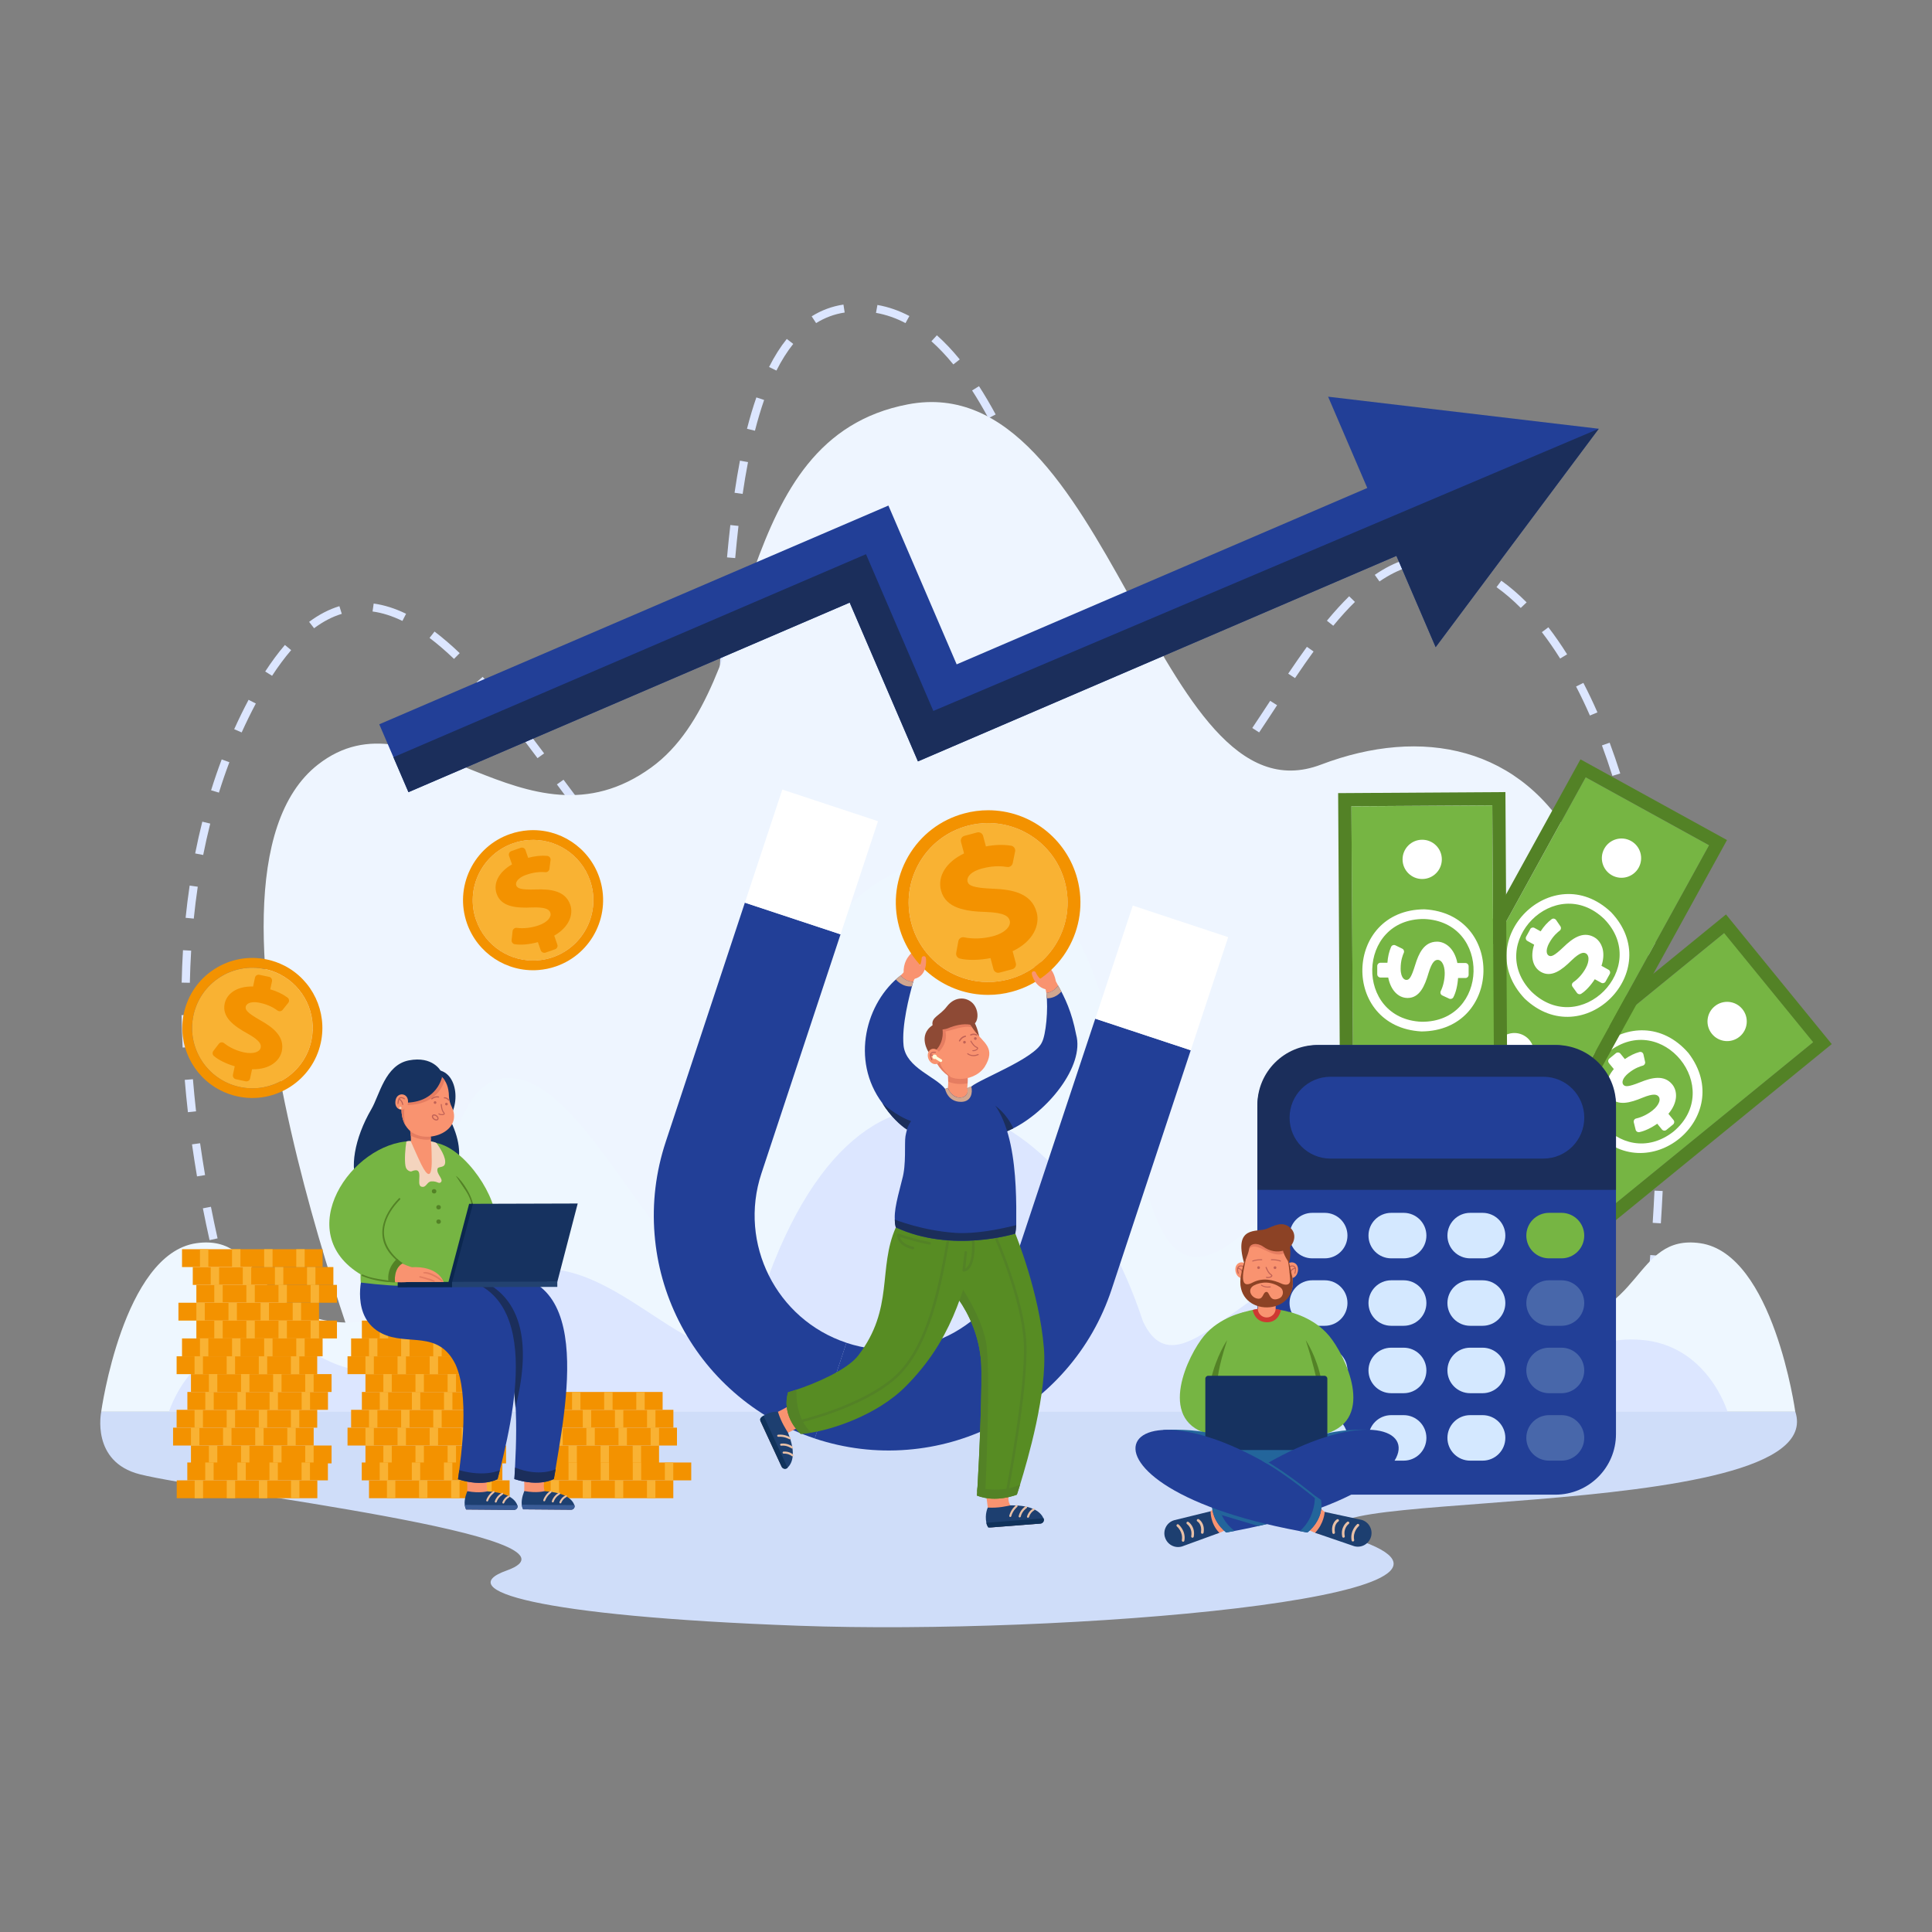 <?xml version="1.0" encoding="UTF-8"?><svg id="Layer_1" xmlns="http://www.w3.org/2000/svg" xmlns:xlink="http://www.w3.org/1999/xlink" viewBox="0 0 501 501"><rect x="0" y="0" width="501" height="501" fill="#808080" stroke="none"/><defs><style>.cls-1{fill:#578c23;}.cls-1,.cls-2,.cls-3,.cls-4,.cls-5,.cls-6,.cls-7,.cls-8,.cls-9,.cls-10,.cls-11,.cls-12,.cls-13,.cls-14,.cls-15,.cls-16,.cls-17,.cls-18,.cls-19,.cls-20,.cls-21,.cls-22,.cls-23,.cls-24,.cls-25,.cls-26,.cls-27,.cls-28,.cls-29,.cls-30,.cls-31,.cls-32,.cls-33{stroke-width:0px;}.cls-2{fill:#234270;}.cls-3{fill:#d1a68f;}.cls-4{fill:#395b96;}.cls-5{fill:#d4e8ff;}.cls-6{fill:#eef5ff;}.cls-7{fill:#c16256;}.cls-8{fill:#eef7ff;}.cls-9{fill:#269e57;}.cls-10{fill:none;}.cls-11{fill:#8c4225;}.cls-12{fill:#1d3f70;}.cls-13{fill:#e8c0a6;}.cls-14{fill:#f39200;}.cls-15{fill:#fff;}.cls-16{fill:#10325b;}.cls-17{fill:#ce3932;}.cls-18{fill:#223f97;}.cls-19{fill:#76b543;}.cls-34{clip-path:url(#clippath);}.cls-20{fill:#f4d4be;}.cls-21{fill:#538226;}.cls-22{fill:#cfddf9;}.cls-23{fill:#23659b;}.cls-24{fill:#0b274f;}.cls-25{fill:#4867aa;}.cls-26{fill:#fdffde;}.cls-27{fill:#e57d61;}.cls-28{fill:#1b2e5b;}.cls-29{fill:#8e4a35;}.cls-30{fill:#163260;}.cls-31{fill:#f9b233;}.cls-32{fill:#dce6ff;}.cls-33{fill:#f99370;}</style><clipPath id="clippath"><rect class="cls-10" x="26" y="79.02" width="449" height="342.96"/></clipPath></defs><g class="cls-34"><path class="cls-32" d="m63.31,354.06c-.87-2.61-1.73-5.31-2.55-8.03l2.04-.59c.82,2.7,1.67,5.39,2.54,7.98l-2.02.65Zm364.15-3.37l-2.11-.26c.35-2.78.68-5.57.99-8.31l2.11.23c-.31,2.75-.64,5.55-.99,8.34m-369.05-12.76c-.74-2.69-1.46-5.43-2.14-8.15l2.06-.5c.67,2.7,1.39,5.42,2.13,8.1l-2.05.54Zm370.91-3.94l-2.11-.2c.27-2.79.52-5.59.74-8.34l2.12.16c-.22,2.75-.47,5.57-.74,8.37m-374.99-12.4c-.61-2.74-1.2-5.51-1.73-8.24l2.09-.4c.53,2.71,1.11,5.46,1.72,8.19l-2.07.45Zm376.35-4.35l-2.12-.13c.18-2.79.34-5.6.47-8.35l2.12.1c-.13,2.77-.29,5.59-.47,8.39m-379.6-12.17c-.47-2.77-.91-5.57-1.3-8.32l2.1-.29c.39,2.72.82,5.5,1.29,8.26l-2.09.34Zm380.4-4.61l-2.12-.06c.08-2.8.14-5.61.17-8.36l2.12.02c-.03,2.76-.09,5.59-.17,8.4m-382.76-12.05c-.32-2.8-.59-5.62-.82-8.38l2.12-.17c.23,2.74.5,5.53.81,8.32l-2.11.23Zm380.82-4.73c-.03-2.8-.08-5.61-.16-8.36l2.12-.06c.08,2.76.14,5.59.16,8.4l-2.12.02Zm-382.19-12.04c-.14-2.82-.23-5.65-.28-8.41l2.12-.03c.04,2.74.14,5.55.28,8.34l-2.12.1Zm381.69-4.67c-.15-2.8-.33-5.6-.53-8.34l2.12-.15c.21,2.75.39,5.58.54,8.39l-2.12.11Zm-379.82-12.12l-2.12-.04c.06-2.83.17-5.66.34-8.41l2.12.12c-.16,2.73-.28,5.53-.34,8.33m378.56-4.54c-.28-2.8-.61-5.59-.95-8.3l2.11-.26c.35,2.73.68,5.54.96,8.36l-2.11.21Zm-377.55-12.1l-2.11-.21c.29-2.82.64-5.63,1.05-8.36l2.1.3c-.4,2.7-.75,5.49-1.03,8.27m375.4-4.47c-.44-2.78-.93-5.55-1.44-8.23l2.09-.39c.52,2.7,1.01,5.49,1.45,8.29l-2.1.32Zm-251.16-.29c-2.95-.46-5.09-1.77-8.04-4.05l1.34-1.61c2.59,1.99,4.46,3.18,6.93,3.59l-.23,2.07Zm7.37-4.95l-1.89-.95c.97-1.87,1.83-4.46,2.55-7.7l2.07.44c-.77,3.46-1.67,6.15-2.74,8.2m-21.64-5.07c-1.69-1.85-3.5-3.97-5.53-6.5l1.67-1.29c2,2.49,3.78,4.58,5.44,6.4l-1.58,1.39Zm-107.52-1.71l-2.08-.4c.55-2.78,1.17-5.55,1.85-8.24l2.06.5c-.67,2.65-1.28,5.39-1.83,8.13m369.79-4.38c-.63-2.75-1.31-5.48-2.02-8.1l2.05-.53c.72,2.65,1.4,5.4,2.04,8.18l-2.07.46Zm-236.47-5.43l-2.11-.27c.33-2.49.62-5.21.89-8.32l2.12.18c-.28,3.14-.57,5.89-.9,8.41m-36.54-1.69c-1.73-2.29-3.52-4.7-5.06-6.79l1.72-1.22c1.54,2.08,3.33,4.49,5.05,6.77l-1.71,1.24Zm155.48-.17c-1.65,0-3.28-.48-4.82-1.44l1.13-1.76c2.32,1.44,4.61,1.44,7.08.29l.91,1.88c-1.46.68-2.91,1.03-4.3,1.03m-248.18-4.49l-2.03-.61c.84-2.71,1.77-5.4,2.75-8l1.99.72c-.97,2.56-1.88,5.22-2.71,7.88m259.42-1.99l-1.56-1.41c1.61-1.71,3.34-3.82,5.28-6.45l1.72,1.22c-1.99,2.7-3.77,4.87-5.44,6.64m-22.1-1.43c-1.37-2.08-2.74-4.53-4.16-7.48l1.92-.89c1.39,2.87,2.7,5.24,4.03,7.24l-1.78,1.13Zm124.03-.92c-.86-2.7-1.77-5.35-2.71-7.89l2-.71c.96,2.57,1.88,5.26,2.75,7.99l-2.03.62Zm-278.73-4.58c-1.94-2.6-3.56-4.74-5.1-6.73l1.69-1.26c1.54,1.99,3.17,4.14,5.12,6.75l-1.71,1.23Zm48.17-1.55l-2.12-.13c.16-2.44.32-5.18.5-8.38l2.12.11c-.18,3.21-.34,5.96-.5,8.4m-124.89-5.13l-1.94-.84c1.17-2.59,2.41-5.13,3.73-7.62l1.88.96c-1.3,2.45-2.52,4.95-3.67,7.49m263.83,0l-1.77-1.14c1.51-2.25,3.07-4.63,4.65-7.04l1.79,1.13c-1.58,2.41-3.14,4.8-4.66,7.06m-39.99-3.08c-.96-2.37-1.96-4.95-3.04-7.89l2-.71c1.07,2.92,2.06,5.48,3.01,7.83l-1.97.77Zm125.77-1.3c-1.14-2.61-2.35-5.14-3.59-7.53l1.89-.94c1.26,2.43,2.49,5,3.65,7.65l-1.95.82Zm-283.23-2.27c-1.93-2.35-3.72-4.43-5.48-6.38l1.59-1.38c1.79,1.97,3.6,4.09,5.55,6.46l-1.65,1.31Zm59.45-5.03l-2.12-.1c.14-2.78.29-5.56.44-8.4l2.12.11c-.15,2.83-.29,5.61-.44,8.39m147.31-2.41l-1.77-1.15c1.77-2.63,3.36-4.91,4.85-6.96l1.73,1.21c-1.48,2.03-3.05,4.29-4.81,6.9m-265.26-.59l-1.79-1.12c1.67-2.56,3.39-4.88,5.11-6.88l1.62,1.34c-1.66,1.93-3.33,4.17-4.95,6.66m210.09-4.24c-.97-2.8-1.93-5.6-2.74-7.97l2.01-.66c.81,2.37,1.76,5.16,2.73,7.95l-2.01.67Zm-162.91-.15c-2.17-2.07-4.3-3.9-6.34-5.44l1.29-1.65c2.1,1.59,4.3,3.47,6.53,5.6l-1.48,1.49Zm286.84-.09c-1.52-2.43-3.12-4.74-4.74-6.84l1.69-1.26c1.67,2.16,3.3,4.52,4.86,7.01l-1.81,1.09Zm-323.12-7.85l-1.29-1.66c2.54-1.9,5.18-3.26,7.85-4.07l.62,1.99c-2.43.73-4.84,1.98-7.18,3.73m264.29-.64l-1.65-1.31c1.99-2.41,3.88-4.48,5.77-6.34l1.5,1.47c-1.84,1.8-3.68,3.83-5.62,6.18m-156.33-.82l-2.12-.12c.18-3.03.37-5.77.56-8.4l2.12.15c-.19,2.62-.37,5.36-.56,8.38m-85.05-.44c-2.65-1.29-5.26-2.12-7.75-2.45l.29-2.06c2.72.37,5.55,1.26,8.4,2.65l-.95,1.86Zm290-3.37c-2.04-2.05-4.16-3.87-6.29-5.39l1.25-1.68c2.23,1.59,4.43,3.48,6.56,5.62l-1.52,1.45Zm-119.17-2.59c-1.06-3.1-1.93-5.62-2.74-7.95l2.01-.68c.81,2.33,1.69,4.86,2.75,7.96l-2.01.66Zm82.53-4.28l-1.22-1.71c2.61-1.79,5.25-3.12,7.84-3.94l.66,1.98c-2.39.76-4.84,2-7.28,3.67m23.17-2.55c-2.63-1.09-5.29-1.76-7.91-2l.2-2.07c2.84.26,5.71.99,8.54,2.16l-.83,1.92Zm-190.24-3.51l-2.12-.18c.26-2.92.55-5.74.86-8.39l2.11.23c-.3,2.63-.59,5.43-.85,8.34m78.98-5.53c-1.03-2.81-1.99-5.38-2.96-7.85l1.98-.74c.97,2.49,1.94,5.07,2.97,7.89l-2,.7Zm-77.05-11.11l-2.1-.3c.43-2.92.9-5.72,1.4-8.33l2.09.38c-.5,2.59-.96,5.36-1.39,8.25m70.93-4.51c-1.14-2.69-2.29-5.27-3.42-7.65l1.93-.88c1.14,2.41,2.3,5.01,3.45,7.73l-1.96.8Zm-67.74-11.88l-2.06-.5c.74-2.91,1.56-5.65,2.43-8.14l2.01.67c-.85,2.44-1.65,5.12-2.38,7.97m60.55-3.24c-1.4-2.58-2.82-5-4.24-7.2l1.79-1.11c1.45,2.24,2.9,4.71,4.32,7.33l-1.88.98Zm-54.99-12.36l-1.9-.92c1.39-2.77,2.94-5.22,4.6-7.28l1.67,1.29c-1.56,1.95-3.03,4.27-4.36,6.91m45.88-1.59c-1.86-2.28-3.77-4.3-5.69-6.01l1.42-1.54c2.01,1.78,4,3.88,5.93,6.25l-1.66,1.3Zm-35.59-10.72l-1.15-1.75c2.52-1.58,5.29-2.61,8.24-3.05l.32,2.06c-2.66.4-5.15,1.33-7.42,2.75m23.2,0c-2.47-1.31-5.05-2.2-7.66-2.66l.37-2.05c2.83.49,5.62,1.46,8.29,2.87l-1.01,1.83Z"/><path class="cls-6" d="m97.58,365.3s-54.02-136.6-15.14-167.02c25.98-20.33,53.52,24.49,86.39.78,29.26-21.11,19.96-85.33,66.63-94.21,52.47-9.98,64.03,109.8,107.09,93.43,52.25-19.87,104.23,20.46,59.31,167.28l-304.28-.26Z"/><path class="cls-8" d="m440.92,322.39c-17.62-2.56-14.75,20.58-39.87,20.58-22.97,0-30.31-88.12-47.03-62.93-85.67,129.13-35.92-54.92-104.05-57.26-30.81-1.06-51.33,31.15-58.9,88.18-10.97,51.55-36.42-39.32-62.61-30.87-16.64,5.37-14.74,62.88-37.71,62.88-25.12,0-22.24-23.14-39.87-20.58-18.97,2.76-24.64,43.71-24.64,43.71h439.31s-5.67-40.96-24.64-43.71"/><path class="cls-32" d="m425.32,347.43c-16.21-1.09-13.57,8.79-36.68,8.79-21.13,0-20.55-22.14-34.69-26.85-26.04-8.67-47.5,35.2-57.6,13.18-19.17-58.41-75.09-87.71-100.89,0-10.09,22.01-33.7-17.27-57.6-13.18-14.71,2.51-13.56,26.85-34.69,26.85-23.11,0-20.46-9.88-36.68-8.79-17.46,1.18-22.67,18.67-22.67,18.67h404.16s-5.21-17.49-22.67-18.67"/><path class="cls-22" d="m26.25,366.1s-2.76,12.97,10.01,16.21c17.47,4.44,119.98,16.11,95.08,24.97-14.06,5,7.18,11.8,75.65,14.3,68.48,2.5,185.98-7.3,146.47-21.81-39.51-14.51,121.91-3.5,112.1-33.68H26.25Z"/><rect class="cls-19" x="382.94" y="264.84" width="85.36" height="36.54" transform="translate(-83.14 332.77) rotate(-39.21)"/><path class="cls-21" d="m404.04,324.22l-23.1-28.31,66.15-53.96,23.1,28.31-66.15,53.96Zm-.49,4.81l71.45-58.28-27.42-33.62-71.45,58.28,27.42,33.62Z"/><path class="cls-15" d="m413.29,293.1c13.71,15.81,37.27-3.38,24.55-20.03-13.72-15.81-37.27,3.38-24.55,20.03m3.85-20.34c13.85-10.85,30.2,9.4,16.85,20.66-13.85,10.85-30.2-9.4-16.85-20.66"/><path class="cls-15" d="m417.22,275.68l1.27,1.55c-2.14,2.54-2.53,5.34-.96,7.27,1.96,2.4,5.2,1.49,8.41.15,2.92-1.19,3.74-.81,4.16-.3.37.45.28,1.02.15,1.41-.24.7-.82,1.46-1.63,2.12-1.29,1.05-2.87,1.84-4.33,2.16-.22.05-.41.18-.52.37-.12.19-.15.42-.1.63l.48,1.93c.11.43.52.69.95.61,1.35-.26,3.11-1.09,4.65-2.18l1.21,1.49c.29.35.81.41,1.16.12l1.73-1.41c.35-.29.41-.81.12-1.16l-1.32-1.61c2.53-3,2.36-5.94,1-7.61-2.13-2.61-5.39-1.76-8.3-.58-3.13,1.25-3.93,1.2-4.39.65-.47-.57-.24-1.72,1.33-3,1.69-1.38,3.12-1.78,3.73-1.96.42-.12.68-.55.58-.98l-.43-1.93c-.05-.22-.19-.41-.38-.53-.03-.02-.06-.03-.09-.05-.17-.08-.37-.09-.55-.04-1.28.35-2.53.96-3.8,1.84l-1.15-1.41c-.14-.17-.34-.28-.56-.3-.22-.02-.44.04-.6.18l-1.7,1.39c-.35.29-.41.81-.12,1.16"/><path class="cls-15" d="m451.82,261.67c1.78,2.18,1.45,5.39-.73,7.16-2.18,1.78-5.39,1.45-7.16-.73-1.78-2.18-1.45-5.39.73-7.16,2.18-1.78,5.39-1.45,7.16.73"/><path class="cls-9" d="m407.2,298.06c1.78,2.18,1.45,5.39-.73,7.16-2.18,1.78-5.39,1.45-7.16-.73-1.78-2.18-1.45-5.39.73-7.16,2.18-1.78,5.39-1.45,7.16.73"/><rect class="cls-19" x="363.91" y="229.48" width="85.36" height="36.54" transform="translate(-6.59 484.35) rotate(-61.15)"/><path class="cls-21" d="m370,276.32l41.19-74.77,32.01,17.63-41.19,74.77-32.01-17.63Zm-4.65,1.35l38,20.93,44.49-80.76-38-20.93-44.49,80.76Z"/><path class="cls-15" d="m397.16,257.18c-12.14-12.5,6.18-31.06,18.86-18.85,12.14,12.5-6.18,31.06-18.86,18.85m-1.78,1.78c15.18,14.38,36.78-7.25,22.41-22.4-15.18-14.38-36.78,7.25-22.41,22.4"/><path class="cls-15" d="m396.82,240.96l-1.06,1.92c-.22.4-.08.9.32,1.12l1.75.97c-1.04,3.16-.35,5.9,1.82,7.1,2.71,1.49,5.38-.56,7.85-3,2.26-2.19,3.17-2.15,3.75-1.83.51.28.64.84.67,1.26.04.74-.21,1.66-.72,2.58-.8,1.46-1.97,2.78-3.21,3.62-.18.13-.31.32-.35.54-.04.22.01.45.14.63l1.16,1.61c.26.35.75.45,1.11.21,1.16-.74,2.48-2.17,3.5-3.76l1.68.92c.4.22.9.07,1.12-.32l1.08-1.95c.11-.19.13-.42.07-.63-.06-.21-.2-.39-.39-.49l-1.82-1.01c1.01-3.06.34-5.41-.98-6.73-.29-.29-.6-.52-.94-.71-2.95-1.63-5.66.38-7.91,2.56-2.44,2.33-3.2,2.58-3.83,2.24-.29-.16-.48-.47-.53-.89-.06-.45,0-1.22.64-2.39,1.05-1.91,2.23-2.82,2.73-3.21.35-.27.42-.76.17-1.12l-1.12-1.63c-.13-.18-.33-.31-.55-.35-.22-.04-.45.02-.63.16-1.06.8-1.99,1.83-2.83,3.13l-1.59-.88c-.19-.11-.42-.13-.63-.07-.21.06-.39.2-.49.39"/><path class="cls-15" d="m422.94,218.07c2.46,1.36,3.36,4.45,2,6.92-1.36,2.46-4.45,3.36-6.92,2-2.46-1.36-3.36-4.45-2-6.92,1.36-2.46,4.45-3.36,6.92-2"/><path class="cls-15" d="m395.16,268.51c2.46,1.36,3.36,4.45,2,6.92-1.36,2.46-4.45,3.36-6.92,2-2.46-1.36-3.36-4.45-2-6.92,1.36-2.46,4.45-3.36,6.92-2"/><rect class="cls-19" x="350.71" y="208.96" width="36.54" height="85.36" transform="translate(-1.58 2.34) rotate(-.36)"/><path class="cls-21" d="m350.98,294.43l-.54-85.36,36.54-.23.54,85.36-36.54.23Zm-3.4,3.44l43.38-.27-.58-92.2-43.38.27.58,92.2Z"/><path class="cls-15" d="m368.66,264.96c-17.49-.71-16.89-26.78.65-26.65,17.49.71,16.88,26.78-.65,26.65m-.06,2.51c20.95-.12,21.68-30.53.77-31.67-20.95.12-21.68,30.53-.77,31.67"/><path class="cls-15" d="m357.15,252.67c0,.22.09.43.25.58.16.15.36.24.59.24h2c.63,3.19,2.5,5.24,4.93,5.3.04,0,.09,0,.13,0,3.09-.02,4.42-3.12,5.39-6.45.91-3.01,1.71-3.43,2.38-3.43.58,0,.97.42,1.19.77.4.62.62,1.55.63,2.6.01,1.66-.37,3.39-1.03,4.73-.1.2-.11.43-.04.64s.23.38.43.48l1.8.84c.4.18.87.03,1.08-.36.65-1.21,1.1-3.1,1.22-4.99h1.92c.46-.01.82-.39.82-.84v-2.23c-.02-.46-.4-.83-.84-.82h-2.08c-.73-3.76-3.06-5.49-5.18-5.54-.04,0-.08,0-.12,0-3.37.02-4.75,3.1-5.66,6.1-.99,3.23-1.53,3.82-2.25,3.82-.32,0-.65-.18-.9-.51-.27-.36-.6-1.07-.6-2.4-.01-2.18.57-3.55.82-4.13.17-.4,0-.87-.4-1.06l-1.78-.87c-.2-.1-.44-.11-.65-.03-.21.08-.38.24-.47.44-.53,1.22-.84,2.57-.95,4.11h-1.82c-.46.01-.82.39-.82.84v2.19Z"/><path class="cls-15" d="m368.77,217.76c2.81-.02,5.11,2.25,5.12,5.06.02,2.81-2.25,5.11-5.06,5.12-2.81.02-5.11-2.25-5.12-5.06-.02-2.81,2.25-5.11,5.06-5.12"/><path class="cls-9" d="m369.13,275.34c2.81-.02,5.11,2.25,5.12,5.06.02,2.81-2.25,5.11-5.06,5.12-2.81.02-5.11-2.25-5.12-5.06-.02-2.81,2.25-5.11,5.06-5.12"/><path class="cls-18" d="m419.05,287.12v84.77c0,8.67-7.03,15.7-15.7,15.7h-61.6c-8.67,0-15.7-7.03-15.7-15.7v-84.77c0-8.91,7.22-16.13,16.13-16.13h60.72c8.91,0,16.14,7.22,16.14,16.13"/><path class="cls-28" d="m419.05,286.57v21.98h-92.99v-21.98c0-8.6,6.97-15.58,15.58-15.58h61.84c8.6,0,15.58,6.97,15.58,15.58"/><path class="cls-18" d="m400.22,300.44h-55.2c-5.86,0-10.61-4.75-10.61-10.61s4.75-10.61,10.61-10.61h55.2c5.86,0,10.61,4.75,10.61,10.61s-4.75,10.61-10.61,10.61"/><path class="cls-5" d="m343.52,326.31h-3.22c-3.26,0-5.9-2.64-5.9-5.9s2.64-5.9,5.9-5.9h3.22c3.26,0,5.9,2.64,5.9,5.9s-2.64,5.9-5.9,5.9"/><path class="cls-5" d="m343.52,343.8h-3.22c-3.26,0-5.9-2.64-5.9-5.9s2.64-5.9,5.9-5.9h3.22c3.26,0,5.9,2.64,5.9,5.9s-2.64,5.9-5.9,5.9"/><path class="cls-5" d="m343.52,361.28h-3.22c-3.26,0-5.9-2.64-5.9-5.9s2.64-5.9,5.9-5.9h3.22c3.26,0,5.9,2.64,5.9,5.9s-2.64,5.9-5.9,5.9"/><path class="cls-5" d="m343.52,378.77h-3.22c-3.26,0-5.9-2.64-5.9-5.9s2.64-5.9,5.9-5.9h3.22c3.26,0,5.9,2.64,5.9,5.9s-2.64,5.9-5.9,5.9"/><path class="cls-5" d="m363.99,326.31h-3.22c-3.26,0-5.9-2.64-5.9-5.9s2.64-5.9,5.9-5.9h3.22c3.26,0,5.9,2.64,5.9,5.9s-2.64,5.9-5.9,5.9"/><path class="cls-5" d="m363.99,343.8h-3.22c-3.26,0-5.9-2.64-5.9-5.9s2.64-5.9,5.9-5.9h3.22c3.26,0,5.9,2.64,5.9,5.9s-2.64,5.9-5.9,5.9"/><path class="cls-5" d="m363.99,361.28h-3.22c-3.26,0-5.9-2.64-5.9-5.9s2.64-5.9,5.9-5.9h3.22c3.26,0,5.9,2.64,5.9,5.9s-2.64,5.9-5.9,5.9"/><path class="cls-5" d="m363.99,378.77h-3.22c-3.26,0-5.9-2.64-5.9-5.9s2.64-5.9,5.9-5.9h3.22c3.26,0,5.9,2.64,5.9,5.9s-2.64,5.9-5.9,5.9"/><path class="cls-5" d="m384.46,326.31h-3.22c-3.26,0-5.9-2.64-5.9-5.9s2.64-5.9,5.9-5.9h3.22c3.26,0,5.9,2.64,5.9,5.9s-2.64,5.9-5.9,5.9"/><path class="cls-5" d="m384.46,343.8h-3.22c-3.26,0-5.9-2.64-5.9-5.9s2.64-5.9,5.9-5.9h3.22c3.26,0,5.9,2.64,5.9,5.9s-2.64,5.9-5.9,5.9"/><path class="cls-5" d="m384.46,361.28h-3.22c-3.26,0-5.9-2.64-5.9-5.9s2.64-5.9,5.9-5.9h3.22c3.26,0,5.9,2.64,5.9,5.9s-2.64,5.9-5.9,5.9"/><path class="cls-5" d="m384.46,378.77h-3.22c-3.26,0-5.9-2.64-5.9-5.9s2.64-5.9,5.9-5.9h3.22c3.26,0,5.9,2.64,5.9,5.9s-2.64,5.9-5.9,5.9"/><path class="cls-19" d="m404.92,326.31h-3.22c-3.26,0-5.9-2.64-5.9-5.9s2.64-5.9,5.9-5.9h3.22c3.26,0,5.9,2.64,5.9,5.9s-2.64,5.9-5.9,5.9"/><path class="cls-25" d="m404.92,343.8h-3.22c-3.26,0-5.9-2.64-5.9-5.9s2.64-5.9,5.9-5.9h3.22c3.26,0,5.9,2.64,5.9,5.9s-2.64,5.9-5.9,5.9"/><path class="cls-25" d="m404.92,361.28h-3.22c-3.26,0-5.9-2.64-5.9-5.9s2.64-5.9,5.9-5.9h3.22c3.26,0,5.9,2.64,5.9,5.9s-2.64,5.9-5.9,5.9"/><path class="cls-25" d="m404.92,378.77h-3.22c-3.26,0-5.9-2.64-5.9-5.9s2.64-5.9,5.9-5.9h3.22c3.26,0,5.9,2.64,5.9,5.9s-2.64,5.9-5.9,5.9"/><polygon class="cls-18" points="414.58 111.18 372.29 167.81 362.12 144.14 238.04 197.44 220.34 156.26 105.92 205.42 98.35 187.82 230.38 131.1 248.08 172.28 354.56 126.54 344.4 102.87 414.58 111.18"/><polygon class="cls-28" points="414.58 111.18 372.29 167.81 362.12 144.14 238.04 197.44 220.34 156.26 105.92 205.42 102.02 196.36 224.57 143.71 242.03 184.36 414.58 111.18"/><path class="cls-18" d="m284.04,264.16l24.74,8.19-20.52,62.01c-2.58,7.8-6.62,14.87-12,21-5.19,5.92-11.4,10.73-18.47,14.28-7.06,3.55-14.62,5.67-22.47,6.3-8.13.66-16.21-.32-24.01-2.9h-.04s8.21-24.82,8.21-24.82h.03c18.2,6.03,37.9-3.87,43.92-22.07l20.59-61.99Z"/><path class="cls-18" d="m219.5,348.21l-8.21,24.81c-7.79-2.58-14.84-6.61-20.97-11.99-5.92-5.19-10.73-11.4-14.28-18.47-3.55-7.06-5.67-14.62-6.3-22.47-.66-8.13.32-16.21,2.9-24.01l20.52-62.01,24.81,8.21-20.52,62.01c-6.02,18.19,3.87,37.87,22.04,43.91"/><rect class="cls-15" x="194.97" y="210.46" width="30.9" height="26.14" transform="translate(-67.9 353.06) rotate(-71.69)"/><polygon class="cls-15" points="318.49 243.02 308.79 272.35 284.04 264.16 293.75 234.83 314.23 241.61 318.49 243.02"/><path class="cls-31" d="m80.73,269.88c-1.82,8.44-10.14,13.81-18.58,11.99-8.44-1.82-13.81-10.14-11.99-18.58,1.82-8.44,10.14-13.81,18.58-11.99,8.44,1.82,13.81,10.14,11.99,18.58"/><path class="cls-14" d="m72.59,252.66c6.15,3.15,9.67,10.14,8.15,17.21-1.82,8.44-10.14,13.81-18.58,11.99-1.37-.29-2.66-.76-3.85-1.37-6.15-3.15-9.67-10.14-8.15-17.21,1.82-8.44,10.14-13.81,18.58-11.99,1.37.29,2.66.76,3.85,1.37m1.15-2.25h0c-1.41-.72-2.91-1.26-4.47-1.59-4.74-1.02-9.6-.14-13.68,2.49-4.08,2.63-6.88,6.69-7.91,11.43-1.73,8.03,2.16,16.25,9.46,19.99,1.41.72,2.91,1.26,4.47,1.59,9.79,2.11,19.47-4.14,21.58-13.93,1.73-8.03-2.16-16.25-9.46-19.99"/><path class="cls-14" d="m73.07,272.62c.83-3.86-2.34-6.23-5.54-8.03-3.44-1.95-3.98-2.73-3.81-3.55.08-.38.37-.69.82-.9.48-.22,1.38-.41,2.9-.08,2.5.54,3.92,1.56,4.53,1.99.42.3,1,.22,1.32-.18l1.45-1.81c.17-.21.24-.47.2-.73-.04-.26-.18-.5-.39-.65-1.26-.92-2.73-1.62-4.47-2.13l.45-2.08c.05-.25,0-.51-.13-.73-.14-.22-.36-.37-.61-.42l-2.52-.54c-.52-.11-1.04.22-1.15.74l-.49,2.3c-3.9-.1-6.75,1.59-7.37,4.44-.76,3.55,2.45,5.85,6.02,7.81,3.22,1.8,3.49,2.83,3.32,3.6-.14.66-.72,1-1.19,1.17-.82.3-1.93.32-3.14.06-1.91-.41-3.78-1.28-5.15-2.39-.2-.16-.46-.24-.72-.21-.26.03-.5.17-.65.37l-1.42,1.85c-.31.41-.25.99.14,1.32,1.22,1.05,3.28,2.05,5.4,2.66l-.47,2.2c-.09.44.12.87.5,1.07.07.04.15.07.24.08l2.56.55c.25.05.51,0,.73-.13.22-.14.37-.36.42-.61l.51-2.39c4.6.12,7.18-2.19,7.71-4.66"/><path class="cls-31" d="m153,228.3c2.84,8.16-1.48,17.07-9.63,19.91-8.16,2.84-17.07-1.48-19.91-9.63-2.84-8.16,1.48-17.07,9.63-19.91,8.16-2.84,17.07,1.48,19.91,9.63"/><path class="cls-14" d="m137.09,217.84c6.89-.51,13.53,3.63,15.91,10.46,2.84,8.16-1.48,17.07-9.63,19.91-1.32.46-2.66.73-4,.83-6.89.51-13.53-3.63-15.91-10.46-2.84-8.16,1.48-17.07,9.63-19.91,1.32-.46,2.66-.73,4-.83m-.18-2.52h0c-1.58.12-3.14.44-4.64.96-4.58,1.59-8.27,4.88-10.38,9.24-2.11,4.37-2.4,9.3-.81,13.88,2.7,7.76,10.3,12.76,18.48,12.15,1.58-.12,3.14-.44,4.64-.96,9.46-3.29,14.48-13.66,11.19-23.12-2.7-7.76-10.3-12.76-18.48-12.15"/><path class="cls-14" d="m147.88,234.63c-1.3-3.73-5.24-4.1-8.91-3.98-3.96.12-4.82-.26-5.1-1.05-.13-.36-.04-.79.23-1.19.3-.44.96-1.07,2.44-1.58,2.42-.84,4.16-.71,4.9-.66.51.04.97-.33,1.03-.84l.3-2.3c.03-.26-.04-.53-.21-.73-.17-.21-.41-.33-.67-.36-1.55-.13-3.17.04-4.93.51l-.7-2.01c-.08-.24-.26-.44-.49-.55-.23-.11-.5-.13-.74-.04l-2.43.85c-.5.18-.77.73-.6,1.23l.77,2.22c-3.39,1.94-4.94,4.87-3.98,7.63,1.19,3.43,5.13,3.73,9.21,3.54,3.69-.13,4.45.61,4.71,1.35.22.64-.1,1.23-.4,1.62-.54.68-1.48,1.28-2.65,1.68-1.84.64-3.9.87-5.64.64-.26-.04-.52.04-.73.2-.21.16-.34.4-.37.66l-.25,2.32c-.05.51.3.98.81,1.06,1.59.26,3.86.05,6-.54l.74,2.12c.15.42.56.68.99.65.08,0,.17-.02.25-.05l2.47-.86c.24-.08.44-.26.55-.49.11-.23.13-.5.04-.74l-.8-2.31c3.99-2.29,4.99-5.6,4.16-7.99"/><path class="cls-33" d="m252.71,281.43c5.22-2.3,10.52-4.67,15.26-7.82,1.5-.95,2.81-1.97,3.29-3.84,1.09-3.64.68-7.99.13-11.82-.08-1.44-1.34-3.84.74-4.34,1.27-.25,1.78,1.07,2.26,1.96.65,1.24,1.22,2.5,1.74,3.8,5.53,14.58.08,20.2-12.23,27.39-2.45,1.38-4.97,2.65-7.59,3.68-5.92,2.2-9.4-6.5-3.6-8.99"/><path class="cls-33" d="m267.52,249.44s5.24-.97,6.3,5.15l-2.86,1.75-3.44-6.9Z"/><path class="cls-18" d="m262.27,292.84c-.51.25-1.02.47-1.53.67l-3-3.97-5.88-7.78c2.63-2.12,16.52-7.31,18.33-11.48,1-1.82,1.71-8.58,1.13-12.78.02,0,1.68,0,3.08-1.89,1.72,3.07,3.52,6.74,4.66,12.68,2.26,8.17-7.51,20.12-16.8,24.56"/><path class="cls-3" d="m275.23,257.11c-1.65,1.95-3.76,1.76-3.76,1.76-.04-.47-.08-.94-.14-1.38,0,0,1.67,0,3.08-1.89,0,0,.32.54.82,1.5"/><path class="cls-28" d="m262.76,292.6c-.51.25-1.51.71-2.02.91l-3-3.97.37-2.78s2.87,1.89,4.65,5.84"/><path class="cls-33" d="m239.02,245.51s-4.96,1.58-4.69,6.85l3.95.82.73-7.67Z"/><path class="cls-33" d="m269.65,395.1l-12.42.96c-1.09.04-1.16-1.06-1.03-1.94.45-3.14-1.31-10.14-1.78-13.29-.1-.58.31-1.12.9-1.16l5.48-.42c.59-.05,1.09.44,1.07,1.03l-.38,8.02c-.13,3.66,3.77,3.74,6.27,4.03,1,.17,2.06.47,2.59,1.17.5.62.1,1.55-.7,1.61"/><path class="cls-12" d="m255.78,394.88c.08.61.44,1.28,1.14,1.21l12.88-1c.67-.05,1.09-.75.8-1.36-.61-1.37-2.48-3.48-8.59-3.36-.87.15-2.95.74-5.86.57,0,0-.83,1.66-.37,3.93"/><path class="cls-13" d="m266.6,393.58s-.07,0-.1-.01c-.14-.05-.22-.2-.18-.34.48-1.49,1.54-2.02,1.58-2.05.14-.07.3,0,.37.13.07.14.01.3-.13.37-.04.02-.9.46-1.3,1.72-.04.11-.13.18-.24.19"/><path class="cls-13" d="m264.45,393.49s-.05,0-.08,0c-.15-.03-.24-.18-.21-.33.38-1.67,1.71-2.51,1.77-2.55.13-.08.3-.04.38.09.08.13.04.3-.09.38-.01,0-1.2.76-1.52,2.2-.03.12-.13.2-.25.21"/><path class="cls-13" d="m262.01,393.38s-.06,0-.09,0c-.15-.04-.23-.19-.2-.34.45-1.69,1.67-2.66,1.72-2.7.12-.09.29-.07.38.05.09.12.07.29-.05.39-.01,0-1.13.9-1.53,2.41-.03.12-.13.19-.24.2"/><path class="cls-16" d="m270.61,393.73l-14.83,1.15c.09.45.25.88.51,1.26l13.52-1.05c.66-.05,1.08-.73.81-1.34,0,0,0-.01,0-.02"/><path class="cls-1" d="m264.52,385c-.5,1.64-.83,2.59-.83,2.59,0,0-5.38,2.2-10.35.24,0,0,.02-.36.07-1.01,0-.08,0-.16.01-.24.02-.26.04-.55.06-.88.44-6.97,1.33-27.48.93-32.64-.51-6.63-3.1-12.25-5.9-16.2-.97-1.37-1.97-2.53-2.92-3.47-5.56-5.52-11.42-5.31-9.36-14.98.3-1.42,12.87-.8,12.87-.8l14.19,2.29s6.25,15.26,7.41,29.67c.93,11.53-4.25,29.14-6.18,35.43"/><path class="cls-21" d="m255.51,386.82h-2.11c0-.08,0-.16.01-.24.02-.26.04-.55.06-.88.44-6.97,1.33-27.48.93-32.64-.51-6.63-3.1-12.25-5.9-16.2l.32-3.81s5.43,7.7,6.83,14.72c1.39,7.02-.14,39.05-.14,39.05"/><path class="cls-21" d="m264.52,385c-.5,1.64-.83,2.59-.83,2.59,0,0-5.38,2.2-10.36.24,0,0,.05-.79.14-2.13h0s5.77,1.68,11.04-.7"/><path class="cls-33" d="m202.62,380.19l-5.24-11.3c-.24-.52,0-1.12.53-1.34,2.79-.62,6.67-2.94,9.13-4.41,0,0,3.86,5.12,3.29,5.3l-6.05,3.14c-1.01,1.29-.81.81-.48,2.54.33,2.21,1.48,4.24.57,6.16-.41.68-1.41.63-1.75-.09"/><path class="cls-12" d="m197.98,367.11c-.54.29-1.04.85-.73,1.49l5.43,11.72c.28.61,1.09.75,1.55.28,1.07-1.05,2.38-3.38.12-9.07-.45-.76-1.76-2.65-2.62-5.44,0,0-1.78-.21-3.75,1.02"/><path class="cls-13" d="m202.97,376.8s-.02-.07-.03-.1c0-.15.11-.28.26-.29,1.56-.08,2.43.73,2.47.77.11.11.11.28,0,.39-.1.11-.28.11-.39,0-.03-.03-.75-.68-2.07-.62-.11,0-.22-.06-.26-.16"/><path class="cls-13" d="m202.31,374.75s-.02-.05-.02-.08c-.02-.15.09-.29.24-.31,1.7-.23,2.95.73,3,.77.12.09.14.26.05.38-.09.12-.26.14-.38.05-.01,0-1.13-.85-2.6-.66-.12.02-.24-.05-.29-.16"/><path class="cls-13" d="m201.56,372.43s-.02-.06-.02-.09c-.02-.15.1-.29.25-.3,1.74-.17,3.07.64,3.13.67.13.08.17.25.09.38-.08.13-.25.17-.38.09-.01,0-1.24-.75-2.79-.59-.12.01-.23-.05-.28-.16"/><path class="cls-21" d="m261.5,386.89l-.66-.13c.05-.27,5.25-27.03,4.64-38.63-.61-11.57-7.78-27.6-7.85-27.76l.61-.28c.07.16,7.29,16.3,7.91,28,.61,11.68-4.6,38.52-4.65,38.79"/><path class="cls-16" d="m204.24,380.61l-6.25-13.49c-.25.15-.48.33-.69.54-.2.2-.25.51-.13.76l5.52,11.91c.28.6,1.06.75,1.53.29,0,0,.01-.01.02-.02"/><path class="cls-1" d="m253.68,320.76c-4.01,15.18-7.19,27.01-18.75,38.69-7.61,7.7-19.48,11.28-24.54,12.05-1.71.26-2.74.33-2.74.33,0,0-5.13-4.33-3.29-10.79,0,0,.86-.24,2.22-.69,4.23-1.39,12.99-4.95,15.98-8.85,9.36-12.21,5.02-22.54,9.75-33.22l21.37,2.48Z"/><path class="cls-21" d="m210.39,371.51c-1.71.26-2.74.33-2.74.33,0,0-5.13-4.33-3.29-10.79,0,0,.86-.24,2.22-.69,0,0-.69,7.04,3.81,11.15"/><path class="cls-33" d="m250.83,282.14c.31-2.72-.12-6.65-.49-8.25-.68-3.18-5.74-1.95-4.9,1.18.16-.1.68,5.66.32,7.27-4.74,1.42,9.52,6.09,5.07-.19"/><path class="cls-27" d="m245.39,274.8s.01.07.02.11c0,.05.02.1.03.15.12-.08.45,3.1.45,5.41,2.17.99,4.59.54,5.03.45.1-2.44-.28-5.45-.48-6.58-.06-.27-.1-.42-.11-.45-.02-.07-.04-.14-.06-.21-.24-.72-.79-1.27-1.46-1.54h0c-.47-.18-.99-.23-1.52-.1-.52.13-.96.4-1.29.77-.01.01-.03.03-.04.05-.44.53-.67,1.23-.57,1.95"/><path class="cls-29" d="m253.95,268.91s-.48-2.68-1.62-4.39l-1.41,1,3.03,3.39Z"/><path class="cls-33" d="m255.27,276.76c-1.52,2.15-4.25,3.13-6.58,3.01-.73-.03-1.43-.16-2.09-.44h0c-.22-.09-.43-.2-.64-.32h0c-9.97-7.23-.63-23.24,6.69-11.78,2.36,3.18,5.79,4.53,2.63,9.53"/><path class="cls-21" d="m249.92,329.76s-.02,0-.02,0c-.09,0-.18-.05-.24-.12-.06-.07-.09-.16-.08-.26l.52-4.65c.02-.18.19-.32.37-.3.18.02.32.19.3.37l-.46,4.16c.13-.07.29-.18.46-.35.7-.73,1.49-2.53,1.27-6.91,0-.19.13-.34.32-.35.18-.01.34.13.35.32.23,4.68-.69,6.64-1.5,7.45-.59.6-1.15.63-1.29.63"/><path class="cls-7" d="m250.44,270.37c.06-.18-.04-.38-.23-.44-.18-.06-.38.04-.44.23-.06.18.04.38.23.44.18.06.38-.04.44-.23"/><path class="cls-21" d="m207.25,368.99l-.15-.66c.16-.04,16.06-3.69,24.7-11.28,8.93-7.86,11.84-24.63,13.96-36.88l.66.12c-2.14,12.35-5.07,29.25-14.18,37.27-8.77,7.71-24.83,11.4-25,11.44"/><path class="cls-7" d="m253.26,269.41c.06-.18-.04-.38-.23-.44-.18-.06-.38.04-.44.23-.06.18.04.38.23.44.18.06.38-.04.44-.23"/><path class="cls-7" d="m252.84,272.53c-.2.06-.4.08-.59.05-.07-.01-.12-.08-.11-.15.01-.07.08-.12.15-.11.46.07,1.04-.25,1.09-.46.02-.07-.09-.13-.18-.16-.8-.28-1.52-1.59-1.55-1.65-.03-.06-.01-.14.05-.18.07-.04.14-.01.18.05,0,.01.7,1.28,1.41,1.53.38.13.37.37.35.47-.06.25-.41.49-.8.61"/><path class="cls-27" d="m252.1,266.45c-2.02-.68-5.26.76-6.92,1.02,0,0,.81,2.78-1.72,5.27.18,2.65-.06,3.86,3.14,6.6h0c-.22-.09-.43-.2-.64-.32h0c-9.59-6.88-1.12-22.67,6.15-12.57"/><path class="cls-29" d="m252.59,260.56c-1.41-1.93-4.77-2.57-7.09.49-1.78,2.35-4.06,2.7-3.67,4.81-3.92,2.61-1.06,6.93-1.06,6.93l2.08-.6c2.1-2.35,1.56-5.22,1.56-5.22h0c.54-.06,1.11-.18,1.59-.39,1.5-.65,3.77-1.22,5.64-.86,1.87.36,2.53-3,.95-5.16"/><path class="cls-33" d="m240.75,274.55c.41,1.05,1.42,1.64,2.27,1.31.85-.33,1.2-1.44.8-2.5-.41-1.05-1.42-1.64-2.27-1.31-.85.33-1.2,1.44-.8,2.5"/><path class="cls-7" d="m242.6,272.77s-.89-.19-1.27.3c-.1.12-.15.28-.17.46,0,0,0,0,0,0,0,.02,0,.03,0,.05,0,0,0,0,0,0h0c-.01.34.11.77.36,1.29.03.06.09.09.15.07,0,0,.01,0,.02,0,.07-.03.09-.11.06-.18-.21-.42-.32-.77-.33-1.05.77.01,1.28.79,1.29.8.03.05.09.07.15.06.01,0,.02,0,.03-.02.06-.04.08-.12.04-.18-.02-.04-.59-.91-1.49-.93.02-.08.05-.15.09-.21.28-.36,1-.21,1.01-.21.07.01.14-.03.16-.1.02-.07-.03-.14-.1-.16"/><path class="cls-26" d="m244.15,274.73l-1.19-.74c0-.05-.02-.11-.04-.16-.12-.3-.47-.45-.77-.33-.3.12-.45.47-.33.77.12.29.45.44.75.33l1.19.74c.09.06.2.07.3.04.08-.02.16-.08.21-.16.11-.17.06-.4-.12-.5"/><path class="cls-18" d="m263.52,317.7c-.05.8-.13,1.54-.23,2.19,0,0-16.41,5.16-30.98-1.61-.72-3.36-.07-5.8,1.66-12.55,1.08-3.79.53-9.19.83-11.06,1.66-9.12,8.05-11.59,10.99-12.54,1.51,3.84,5.93,2.8,5.05,0,.4.1,1.04-.38,1.04-.38,11.52,4.13,11.76,24.06,11.65,35.95"/><path class="cls-7" d="m248.82,270.08s-.05,0-.07-.02c-.08-.04-.12-.14-.08-.22.02-.04.52-1.08,1.64-1.28.09-.02.18.04.2.13.02.09-.04.18-.13.2-.95.18-1.39,1.09-1.4,1.09-.03.06-.09.1-.15.1"/><path class="cls-7" d="m253.27,268.53s-.05,0-.07-.01c-.76-.34-1.36-.02-1.38,0-.08.05-.18.02-.23-.06-.05-.08-.02-.18.06-.23.03-.02.76-.42,1.68,0,.08.04.12.14.08.22-.03.06-.09.1-.15.1"/><path class="cls-33" d="m238.22,292.26c-6.3-5.14-12.98-12.01-13.1-20.69.61-7.11,3.78-13.33,8.43-18.61.16-.11.96-1.02,1.12-1.14,1.04-1.49,3.4-.37,2.75,1.36-2.42,5.53-4.44,11.51-4.18,17.6.54,5.31,6.93,10.34,10.84,13.76,4.98,3.94-.72,11.45-5.86,7.71"/><path class="cls-21" d="m236.76,323.98s-.05,0-.08,0c-4.18-.97-4.08-3.65-4.07-3.77,0-.11.06-.2.15-.26.09-.06.2-.07.3-.04,3.96,1.42,8.03,2.16,8.07,2.17.18.03.31.21.27.39-.03.18-.21.3-.39.27-.04,0-3.81-.69-7.66-2.01.19.7.89,1.99,3.48,2.59.18.04.29.22.25.4-.04.16-.17.26-.33.26"/><path class="cls-18" d="m245.37,293.21c-5.27,4.22-12.71-.83-16.55-7.13-8.37-11.18-4.22-26.25,4.73-33.12,0,0,1.2,1.6,3.26,1.65-1.01,3.62-3.05,11.35-2.49,16.62.72,5.73,8.4,7.97,10.75,11.12,2.36,3.15,2.56,8.93.29,10.86"/><path class="cls-7" d="m252.41,273.87c-.96,0-1.52-.5-1.56-.53-.06-.05-.06-.14,0-.19.05-.06.13-.06.19,0,.04.04,1,.87,2.57.19.07-.03.15,0,.18.07.03.07,0,.15-.07.18-.49.21-.93.29-1.3.29"/><path class="cls-28" d="m236.27,290.71s-.82,1.08-1.09,2.24c-1.76-1.16-4.26-3.49-6.37-6.87,0,0,3.59,3.32,7.46,4.64"/><path class="cls-3" d="m249.27,285.73c-3.57.06-4.2-3.38-4.2-3.38.44-.15.71-.21.71-.21,1.1,2.59,3.09,2.79,4.18,2.27,1.3-.62.91-2.11.87-2.27,0,0,.58-.38,1.04-.38.41,1.58,0,3.93-2.6,3.97"/><path class="cls-3" d="m236.81,254.6s-.12.44-.32,1.17c-2.49.32-4.19-1.78-4.19-1.78.71-.68,1.25-1.04,1.25-1.04,0,0,1.2,1.6,3.26,1.65"/><path class="cls-28" d="m263.52,317.7c-.05.8-.13,1.54-.23,2.19,0,0-16.41,5.16-30.98-1.61,0,0-.28-.48-.28-2.02,0,0,7.2,2.89,15.79,3.45,5.05.33,11.36-.92,15.7-2.01"/><path class="cls-31" d="m276.15,228.73c2.94,10.99-3.59,22.29-14.59,25.22-10.99,2.94-22.29-3.59-25.23-14.59-2.94-10.99,3.59-22.29,14.59-25.22,10.99-2.94,22.29,3.59,25.22,14.59"/><path class="cls-14" d="m256.25,213.44c9.1,0,17.43,6.08,19.89,15.29,2.94,10.99-3.59,22.29-14.59,25.22-1.78.48-3.57.7-5.33.7-9.1,0-17.43-6.08-19.89-15.29-2.94-10.99,3.59-22.29,14.59-25.22,1.78-.48,3.57-.7,5.33-.7m0-3.33h0c-2.08,0-4.17.27-6.19.82-6.18,1.65-11.34,5.61-14.54,11.14-3.2,5.53-4.05,11.98-2.4,18.16,2.79,10.46,12.3,17.76,23.11,17.76,2.08,0,4.16-.27,6.19-.82,12.75-3.41,20.35-16.55,16.94-29.3-2.79-10.46-12.3-17.76-23.11-17.76"/><path class="cls-14" d="m268.81,236.55c-1.34-5.03-6.48-5.9-11.32-6.09-5.21-.22-6.31-.81-6.59-1.87-.13-.49.02-1.04.42-1.54.43-.55,1.37-1.31,3.36-1.84,3.26-.87,5.53-.53,6.5-.39.67.1,1.3-.34,1.44-1.01l.61-3c.07-.34,0-.7-.2-.98-.2-.29-.51-.48-.85-.53-2.03-.32-4.17-.26-6.52.19l-.72-2.71c-.09-.33-.3-.61-.59-.78-.29-.17-.64-.22-.97-.13l-3.28.88c-.68.18-1.08.88-.9,1.56l.8,2.99c-4.64,2.23-6.96,5.92-5.97,9.64,1.24,4.62,6.38,5.4,11.75,5.55,4.86.18,5.79,1.23,6.06,2.23.23.86-.25,1.61-.69,2.09-.78.84-2.07,1.54-3.65,1.96-2.48.66-5.21.77-7.48.29-.34-.07-.69,0-.97.19-.29.19-.48.49-.54.83l-.55,3.02c-.12.67.3,1.31.96,1.47,2.07.5,5.07.44,7.94-.12l.76,2.86c.15.57.67.95,1.23.95.11,0,.22-.01.33-.04l3.33-.89c.33-.09.61-.3.78-.59.17-.29.22-.64.13-.97l-.83-3.11c5.47-2.62,7.1-6.88,6.24-10.1"/><path class="cls-33" d="m237.15,253.83c2.61-.65,3.04-3.2,3-4.74,0-.46,0-1.18-.64-1.14-.27.02-.49.24-.51.5-.04,1.29-.6,2.62-1.66,3.37-.96.73-1.12,2.77-.18,2.01"/><path class="cls-33" d="m271.16,256.55c-1.79-.45-2.9-1.91-3.41-3.36-.16-.43-.42-1.1.19-1.3.26-.08.54.04.66.28.5,1.19,1.51,2.23,2.76,2.55,1.16.34.95,2.2-.2,1.83"/><rect class="cls-14" x="45.8" y="351.71" width="36.46" height="4.63"/><rect class="cls-14" x="49.52" y="356.33" width="36.46" height="4.63"/><rect class="cls-14" x="50.92" y="342.45" width="36.46" height="4.63"/><rect class="cls-14" x="47.2" y="347.08" width="36.46" height="4.63"/><rect class="cls-14" x="48.59" y="360.96" width="36.46" height="4.63"/><rect class="cls-14" x="45.8" y="365.59" width="36.46" height="4.63"/><rect class="cls-14" x="44.88" y="370.22" width="36.46" height="4.63"/><rect class="cls-14" x="49.52" y="374.85" width="36.46" height="4.63"/><rect class="cls-31" x="75.43" y="351.71" width="2.18" height="4.63"/><rect class="cls-31" x="67.11" y="351.71" width="2.18" height="4.63"/><rect class="cls-31" x="58.78" y="351.71" width="2.18" height="4.63"/><rect class="cls-31" x="50.45" y="351.71" width="2.18" height="4.63"/><rect class="cls-31" x="79.15" y="356.33" width="2.18" height="4.63"/><rect class="cls-31" x="70.83" y="356.33" width="2.18" height="4.63"/><rect class="cls-31" x="62.5" y="356.33" width="2.18" height="4.63"/><rect class="cls-31" x="54.17" y="356.33" width="2.18" height="4.63"/><rect class="cls-31" x="55.57" y="342.45" width="2.18" height="4.63"/><rect class="cls-31" x="63.89" y="342.45" width="2.18" height="4.63"/><rect class="cls-31" x="72.22" y="342.45" width="2.18" height="4.63"/><rect class="cls-31" x="80.55" y="342.45" width="2.18" height="4.63"/><rect class="cls-31" x="51.85" y="347.08" width="2.18" height="4.63"/><rect class="cls-31" x="60.18" y="347.08" width="2.18" height="4.63"/><rect class="cls-31" x="68.5" y="347.08" width="2.18" height="4.63"/><rect class="cls-31" x="76.83" y="347.08" width="2.18" height="4.63"/><rect class="cls-31" x="78.22" y="360.96" width="2.18" height="4.63"/><rect class="cls-31" x="69.9" y="360.96" width="2.18" height="4.63"/><rect class="cls-31" x="61.57" y="360.96" width="2.18" height="4.63"/><rect class="cls-31" x="53.24" y="360.96" width="2.18" height="4.63"/><rect class="cls-31" x="75.43" y="365.59" width="2.18" height="4.63"/><rect class="cls-31" x="67.11" y="365.59" width="2.18" height="4.63"/><rect class="cls-31" x="58.78" y="365.59" width="2.18" height="4.63"/><rect class="cls-31" x="50.45" y="365.59" width="2.18" height="4.63"/><rect class="cls-31" x="74.5" y="370.22" width="2.18" height="4.63"/><rect class="cls-31" x="66.18" y="370.22" width="2.18" height="4.63"/><rect class="cls-31" x="57.85" y="370.22" width="2.18" height="4.63"/><rect class="cls-31" x="49.52" y="370.22" width="2.18" height="4.63"/><rect class="cls-31" x="79.15" y="374.85" width="2.18" height="4.63"/><rect class="cls-31" x="70.83" y="374.85" width="2.18" height="4.63"/><rect class="cls-31" x="62.5" y="374.85" width="2.18" height="4.63"/><rect class="cls-31" x="54.17" y="374.85" width="2.18" height="4.63"/><rect class="cls-14" x="47.2" y="323.94" width="36.46" height="4.63"/><rect class="cls-14" x="49.99" y="328.57" width="36.46" height="4.63"/><rect class="cls-14" x="50.92" y="333.19" width="36.46" height="4.63"/><rect class="cls-14" x="46.27" y="337.82" width="36.46" height="4.63"/><rect class="cls-31" x="51.85" y="323.94" width="2.18" height="4.63"/><rect class="cls-31" x="60.17" y="323.94" width="2.18" height="4.63"/><rect class="cls-31" x="68.5" y="323.94" width="2.18" height="4.63"/><rect class="cls-31" x="76.83" y="323.94" width="2.18" height="4.63"/><rect class="cls-31" x="54.64" y="328.57" width="2.18" height="4.63"/><rect class="cls-31" x="62.96" y="328.57" width="2.18" height="4.63"/><rect class="cls-31" x="71.29" y="328.57" width="2.18" height="4.63"/><rect class="cls-31" x="79.62" y="328.57" width="2.18" height="4.63"/><rect class="cls-31" x="55.57" y="333.19" width="2.18" height="4.63"/><rect class="cls-31" x="63.89" y="333.19" width="2.18" height="4.63"/><rect class="cls-31" x="72.22" y="333.19" width="2.18" height="4.63"/><rect class="cls-31" x="80.55" y="333.19" width="2.18" height="4.63"/><rect class="cls-31" x="50.92" y="337.82" width="2.18" height="4.63"/><rect class="cls-31" x="59.25" y="337.82" width="2.18" height="4.63"/><rect class="cls-31" x="67.57" y="337.82" width="2.18" height="4.63"/><rect class="cls-31" x="75.9" y="337.82" width="2.18" height="4.63"/><rect class="cls-14" x="93.84" y="360.96" width="36.46" height="4.63"/><rect class="cls-14" x="91.05" y="365.59" width="36.46" height="4.63"/><rect class="cls-14" x="90.12" y="370.22" width="36.46" height="4.63"/><rect class="cls-14" x="94.77" y="374.85" width="36.46" height="4.63"/><rect class="cls-31" x="123.46" y="360.96" width="2.18" height="4.63"/><rect class="cls-31" x="115.14" y="360.96" width="2.18" height="4.63"/><rect class="cls-31" x="106.81" y="360.96" width="2.18" height="4.63"/><rect class="cls-31" x="98.48" y="360.96" width="2.18" height="4.63"/><rect class="cls-31" x="120.68" y="365.59" width="2.18" height="4.63"/><rect class="cls-31" x="112.35" y="365.59" width="2.18" height="4.63"/><rect class="cls-31" x="104.02" y="365.59" width="2.18" height="4.63"/><rect class="cls-31" x="95.69" y="365.59" width="2.18" height="4.63"/><rect class="cls-31" x="119.75" y="370.22" width="2.18" height="4.63"/><rect class="cls-31" x="111.42" y="370.22" width="2.18" height="4.63"/><rect class="cls-31" x="103.09" y="370.22" width="2.18" height="4.63"/><rect class="cls-31" x="94.77" y="370.22" width="2.18" height="4.63"/><rect class="cls-31" x="124.39" y="374.85" width="2.18" height="4.63"/><rect class="cls-31" x="116.07" y="374.85" width="2.18" height="4.63"/><rect class="cls-31" x="107.74" y="374.85" width="2.18" height="4.63"/><rect class="cls-31" x="99.41" y="374.85" width="2.18" height="4.63"/><rect class="cls-14" x="93.84" y="342.45" width="36.46" height="4.63"/><rect class="cls-14" x="91.05" y="347.08" width="36.46" height="4.63"/><rect class="cls-14" x="90.12" y="351.71" width="36.46" height="4.63"/><rect class="cls-14" x="94.77" y="356.33" width="36.46" height="4.63"/><rect class="cls-31" x="123.46" y="342.45" width="2.18" height="4.63"/><rect class="cls-31" x="115.14" y="342.45" width="2.18" height="4.63"/><rect class="cls-31" x="106.81" y="342.45" width="2.18" height="4.63"/><rect class="cls-31" x="98.48" y="342.45" width="2.18" height="4.63"/><rect class="cls-31" x="120.68" y="347.08" width="2.18" height="4.63"/><rect class="cls-31" x="112.35" y="347.08" width="2.18" height="4.63"/><rect class="cls-31" x="104.02" y="347.08" width="2.18" height="4.63"/><rect class="cls-31" x="95.69" y="347.08" width="2.18" height="4.63"/><rect class="cls-31" x="119.75" y="351.71" width="2.18" height="4.63"/><rect class="cls-31" x="111.42" y="351.71" width="2.18" height="4.63"/><rect class="cls-31" x="103.09" y="351.71" width="2.18" height="4.63"/><rect class="cls-31" x="94.77" y="351.71" width="2.18" height="4.63"/><rect class="cls-31" x="124.39" y="356.33" width="2.18" height="4.63"/><rect class="cls-31" x="116.07" y="356.33" width="2.18" height="4.63"/><rect class="cls-31" x="107.74" y="356.33" width="2.18" height="4.63"/><rect class="cls-31" x="99.41" y="356.33" width="2.18" height="4.63"/><rect class="cls-14" x="135.37" y="360.96" width="36.46" height="4.63"/><rect class="cls-14" x="138.16" y="365.59" width="36.46" height="4.63"/><rect class="cls-14" x="139.09" y="370.22" width="36.46" height="4.63"/><rect class="cls-14" x="134.44" y="374.85" width="36.46" height="4.63"/><rect class="cls-31" x="140.02" y="360.96" width="2.18" height="4.63"/><rect class="cls-31" x="148.34" y="360.96" width="2.18" height="4.63"/><rect class="cls-31" x="156.67" y="360.96" width="2.18" height="4.63"/><rect class="cls-31" x="165" y="360.96" width="2.18" height="4.63"/><rect class="cls-31" x="142.81" y="365.59" width="2.18" height="4.63"/><rect class="cls-31" x="151.13" y="365.59" width="2.18" height="4.63"/><rect class="cls-31" x="159.46" y="365.59" width="2.18" height="4.63"/><rect class="cls-31" x="167.79" y="365.59" width="2.18" height="4.63"/><rect class="cls-31" x="143.74" y="370.22" width="2.18" height="4.63"/><rect class="cls-31" x="152.06" y="370.22" width="2.18" height="4.63"/><rect class="cls-31" x="160.39" y="370.22" width="2.18" height="4.63"/><rect class="cls-31" x="168.72" y="370.22" width="2.18" height="4.63"/><rect class="cls-31" x="139.09" y="374.85" width="2.18" height="4.63"/><rect class="cls-31" x="147.41" y="374.85" width="2.18" height="4.63"/><rect class="cls-31" x="155.74" y="374.85" width="2.18" height="4.63"/><rect class="cls-31" x="164.07" y="374.85" width="2.18" height="4.63"/><rect class="cls-14" x="48.57" y="379.25" width="36.46" height="4.63"/><rect class="cls-14" x="45.83" y="383.88" width="36.46" height="4.63"/><rect class="cls-31" x="78.2" y="379.25" width="2.18" height="4.63"/><rect class="cls-31" x="69.87" y="379.25" width="2.18" height="4.63"/><rect class="cls-31" x="61.55" y="379.25" width="2.18" height="4.63"/><rect class="cls-31" x="53.22" y="379.25" width="2.18" height="4.63"/><rect class="cls-31" x="75.46" y="383.88" width="2.18" height="4.63"/><rect class="cls-31" x="67.13" y="383.88" width="2.18" height="4.63"/><rect class="cls-31" x="58.8" y="383.88" width="2.18" height="4.63"/><rect class="cls-31" x="50.48" y="383.88" width="2.18" height="4.63"/><rect class="cls-14" x="93.81" y="379.25" width="36.46" height="4.63"/><rect class="cls-14" x="95.69" y="383.88" width="36.46" height="4.63"/><rect class="cls-31" x="123.44" y="379.25" width="2.18" height="4.63"/><rect class="cls-31" x="115.12" y="379.25" width="2.18" height="4.63"/><rect class="cls-31" x="106.79" y="379.25" width="2.18" height="4.63"/><rect class="cls-31" x="98.46" y="379.25" width="2.18" height="4.63"/><rect class="cls-31" x="125.32" y="383.88" width="2.18" height="4.63"/><rect class="cls-31" x="116.99" y="383.88" width="2.18" height="4.63"/><rect class="cls-31" x="108.66" y="383.88" width="2.18" height="4.63"/><rect class="cls-31" x="100.34" y="383.88" width="2.18" height="4.63"/><rect class="cls-14" x="142.79" y="379.25" width="36.46" height="4.63"/><rect class="cls-14" x="138.14" y="383.88" width="36.46" height="4.63"/><rect class="cls-31" x="147.43" y="379.25" width="2.18" height="4.63"/><rect class="cls-31" x="155.76" y="379.25" width="2.18" height="4.63"/><rect class="cls-31" x="164.09" y="379.25" width="2.18" height="4.63"/><rect class="cls-31" x="172.41" y="379.25" width="2.18" height="4.63"/><rect class="cls-31" x="142.79" y="383.88" width="2.18" height="4.63"/><rect class="cls-31" x="151.11" y="383.88" width="2.18" height="4.63"/><rect class="cls-31" x="159.44" y="383.88" width="2.18" height="4.63"/><rect class="cls-31" x="167.77" y="383.88" width="2.18" height="4.63"/><path class="cls-30" d="m114.29,277.72s-2.05-3.93-8.24-2.75c-6.2,1.18-7.64,9.05-9.74,12.64-4.44,7.6-5.75,15.67-3.42,19.53,2.58,4.29,8.26,2.6,16.56,1.8,8.85-.85,12.54-8.54,7-19.09l-2.15-12.14Z"/><path class="cls-19" d="m111.77,296c2.44,3.55,4.03,20.88,4.09,22.23,2.85-.22,9.71-.74,12.63-.97.81-6.35-7.64-19.34-15.32-20.87h0c-.86-.29-1.39-.4-1.39-.4"/><path class="cls-33" d="m148,391.49l-12.33-.1c.03-1.97.54-5.95.14-8.2,0,0,5.33.67,5.33.67-.14,1.08-.47,3.42,1.33,3.98,2.33.72,4.85.49,6.31,2.27.38.6-.06,1.38-.77,1.38"/><path class="cls-12" d="m135.3,390.2c.05.42.16.82.36,1.19l12.45.1c.61,0,1.05-.59.85-1.16-.46-1.34-2.09-3.29-7.82-3.64,0,0-1.96.57-5.16-.04,0,0-.87,1.85-.68,3.55"/><path class="cls-13" d="m145.31,389.86c.1,0,.19-.06.23-.16.47-1.12,1.29-1.46,1.33-1.47.66-1.01-1.22-.3-1.79,1.28-.07.16.06.35.23.35"/><path class="cls-13" d="m143.35,389.61c.11,0,.21-.07.24-.18.41-1.3,1.55-1.89,1.57-1.9.6-1.17-1.59.07-2.05,1.75-.05.16.07.33.24.33"/><path class="cls-13" d="m141.12,389.32c.1,0,.2-.06.24-.17.48-1.35,1.58-2.08,1.59-2.09.46-1.23-1.53.25-2.06,1.92-.06.16.07.34.24.34"/><path class="cls-4" d="m148.96,390.31l-13.66-.11c.05.42.16.82.36,1.19l12.45.1c.61,0,1.06-.61.85-1.18"/><path class="cls-18" d="m108.8,344.52c6.07-.27,16.63-3.64,21.22,4.07,5.02,8.42,3.84,26.32,3.36,34.96,6.67,2.13,10.25-.03,10.25-.03,2.79-17.71,12.03-58.05-19.22-52.37,0,0-20.97.06-20.97.06-3.49,7.16-.33,13.21,5.36,13.31"/><path class="cls-33" d="m133.21,391.53l-12.33-.1c.03-1.97.54-5.95.14-8.2,0,0,5.33.67,5.33.67-.14,1.08-.51,3.43,1.33,3.98,2.33.7,4.85.49,6.31,2.27.38.6-.06,1.38-.77,1.38"/><path class="cls-12" d="m120.51,390.24c.05.42.16.82.36,1.19l12.45.1c.61,0,1.05-.59.85-1.16-.46-1.34-2.09-3.29-7.82-3.64,0,0-1.96.57-5.16-.04,0,0-.87,1.85-.68,3.55"/><path class="cls-13" d="m130.52,389.9c.1,0,.19-.06.23-.16.47-1.12,1.29-1.46,1.33-1.47.66-1.01-1.22-.3-1.79,1.28-.07.16.06.35.23.35"/><path class="cls-13" d="m128.56,389.65c.11,0,.21-.07.24-.18.41-1.3,1.55-1.89,1.57-1.9.6-1.17-1.59.07-2.05,1.75-.05.16.07.33.24.33"/><path class="cls-13" d="m126.33,389.36c.1,0,.2-.06.24-.17.48-1.35,1.58-2.08,1.59-2.09.46-1.23-1.53.25-2.06,1.92-.06.16.07.34.24.34"/><path class="cls-4" d="m134.18,390.35l-13.66-.11c.05.42.16.82.36,1.19l12.45.1c.61,0,1.06-.61.85-1.18"/><path class="cls-28" d="m122.7,331.15l1.83,13.07c7.85,3.07,8.4,11.53,9.14,20.81,3.59-14.36,3.27-29.07-10.97-33.88"/><path class="cls-18" d="m99.01,345.78c6.68,3.33,14.59-1.03,19.08,7.98,3.63,7.89,1.65,22.98.68,29.83,6.67,2.13,10.25-.03,10.25-.03,3.91-15.28,12.85-50.79-12.69-52.39-6.99-.2-16.18-.12-22.36-.47,0,0-3.21,10.97,5.05,15.08"/><path class="cls-21" d="m122.51,312.89c.12,0,.22-.11.21-.23-.43-3.46-4.11-7.94-4.59-7.7-.33.42,3.92,4.13,4.17,7.74,0,.11.1.19.21.19"/><path class="cls-19" d="m93.82,327.09c-.53,3.87-.26,5.5-.26,5.5,10.3,1.25,16.79,1.29,29.33-.49-7.98-23.7,9.88-8.5-11.13-36.1-.05,0-5.14.48-5.18.48-5.87,4.44-9.65,10.32-12.76,30.61"/><polygon class="cls-30" points="144.51 332.45 116.76 332.52 122.23 312.17 149.81 312.09 144.51 332.45"/><rect class="cls-2" x="116.76" y="332.38" width="27.75" height="1.38" transform="translate(-.92 .36) rotate(-.16)"/><polygon class="cls-24" points="122.65 312.17 121.65 312.17 116.3 332.42 103.13 332.46 103.13 333.84 117.23 333.8 117.22 332.57 122.65 312.17"/><path class="cls-33" d="m97.47,300.44c-6.38,4.81-9.78,13.45-8.06,21.29.66,4.41,3.45,8.59,7.81,9.82,2.15.85,12.17,2.21,11.7-1.35-.16-.85-.92-1.16-1.65-1.39-1.21-.42-2.46-.89-3.61-1.41-2.07-1.06-4.72-2.06-5.18-4.37-.97-5.4,1.23-10.7,5.26-14.24,0,0,.02-.02-.04.03,5.46-4.09-.72-12.42-6.22-8.38"/><path class="cls-19" d="m93.72,330.6c3.26,1.44,6.35,1.88,8.72,1.96,0,0-.56-3.54,2-5-14.43-10.91,6.13-15.57,2.13-31.64-15.44.32-31.33,23.77-12.84,34.68"/><path class="cls-33" d="m115.03,332.43s-1.25-4.32-8.62-3.8l-1.53,3.83,10.16-.03Z"/><path class="cls-21" d="m100.73,332.45c1.06.11,1.71.11,1.71.11,0,0-.56-3.54,2-5,0,0-.63-.41-1.45-1.13,0,0-2.8,2.07-2.25,6.02"/><path class="cls-21" d="m103.12,327.04c.19,0,.29-.25.14-.37-6.41-5.68-3.3-11.72.5-15.64.19-.19-.13-.49-.31-.28-4.03,4.06-7.09,10.75-.33,16.3"/><path class="cls-21" d="m100.87,332.47c1.19-.7-3.36-.34-6.83-1.97-.11-.04-.23,0-.27.12-.04.11,0,.23.12.27,3.58,1.46,6.94,1.58,6.99,1.58"/><path class="cls-20" d="m105.16,302.39c.15,1.11,1.21,1.45,1.47,1.39,3.71-1.6,1.08,3.42,2.61,3.93,1.29.43,1.43-1.25,2.55-1.35,1.63-.14,1.96.75,2.53.21.79-.75-1.14-2.06-.89-3.4.17-.94,2.05,0,2.02-1.94-.03-1.9-2.22-4.75-2.29-4.84h0c-1.37-.76-4.36-.41-5.72-.39-.02-.14-.88-.09-.88-.09,0,0-.6-.13-1.17.09-.28,1.55-.54,4.73-.24,6.39"/><path class="cls-33" d="m111.64,294.15l.13,1.84s.18,1.77.19,5.07c.01,4.63-1.13,4.1-2.73.86-.88-1.78-2.66-5.86-2.66-5.86,0,0,0-1.21-.09-1.95l5.16.05Z"/><path class="cls-27" d="m105.45,288.9c.02.09.05.18.08.26.11-.09.75,2.97.99,5.31,2.22,1.29,4.78,1.11,5.22.98-.13-3.46-.43-8.63-3.1-9.59-1.79-.56-3.68,1.2-3.19,3.04"/><path class="cls-30" d="m112.13,277.48c6.69-.82,7.78,9.74,3.24,13.64l-3.24-13.64Z"/><path class="cls-33" d="m104.27,284.95c-.32,2.31-.33,5.01.96,7h0c3.54,5.75,15.18,2.01,11.97-4.81-.47-.87-.74-1.93-.78-2.83-.13-9.43-11.25-7.42-12.16.64"/><path class="cls-7" d="m113.07,286.15c.32-.32-.19-.81-.5-.48-.32.32.19.81.5.48"/><path class="cls-7" d="m116.02,286.54c.32-.32-.19-.81-.5-.48-.32.32.19.81.5.48"/><path class="cls-7" d="m114.27,289.16c.59.09,1.44-.06.88-.77-.52-.53-.59-1.98-.59-1.99,0-.17-.27-.16-.26.01,0,.06.07,1.56.67,2.17.07.07.14.16.09.22-.14.17-.8.2-1.18-.07-.06-.04-.14-.03-.18.03-.1.28.38.33.58.4"/><path class="cls-27" d="m104.27,284.95c-.32,2.31-.33,5.01.96,7h0c-.6-1.49-.38-4.35-.38-4.35l.82-1.05c8.39-.14,9.61-6.47,9.61-6.47-3.7-4.94-10.58-.45-11.01,4.87"/><path class="cls-30" d="m114.63,279.29s-1.23,6.24-8.82,6.63l-2.04-2.1c-.96-5.42,5.47-11,10.86-4.53"/><path class="cls-33" d="m102.53,285.63c-.26,2.64,3.07,2.93,3.27.29.26-2.64-3.07-2.93-3.27-.29"/><path class="cls-7" d="m103.31,284.95h0c.34-1.05,2.35.06,1.5.11,0-.05-.9-.58-1.17-.11.88.41,1.18,2.05.67,1.52,0,0-.11-.94-.8-1.29-.34,2.38-.65.73-.19-.22"/><path class="cls-20" d="m103.55,287.21c-.12.37.46.54.57.17.12-.37-.46-.54-.57-.17"/><path class="cls-21" d="m111.98,308.92c0,.76,1.19.76,1.18,0,0-.76-1.19-.76-1.18,0"/><path class="cls-21" d="m113.14,313.06c0,.76,1.19.76,1.18,0,0-.76-1.19-.76-1.18,0"/><path class="cls-21" d="m113.15,316.79c0,.76,1.19.76,1.18,0,0-.76-1.19-.76-1.18,0"/><path class="cls-28" d="m133.58,380.57c-.1,1.85-.2,2.97-.2,2.97,6.67,2.13,10.25-.03,10.25-.03,0,0,.18-.93.47-2.53-.08.04-4.26,2.11-10.51-.41"/><path class="cls-28" d="m118.77,383.59c6.67,2.13,10.25-.03,10.25-.03,0,0,.24-.86.61-2.34,0,0-3.69,1.92-10.52.03-.2,1.46-.34,2.34-.34,2.34"/><path class="cls-27" d="m114.63,332.39c1.31.04-3.47-3.22-4.89-2.42-.01.12.07.22.19.23,2.69.27,4.48,2.18,4.7,2.19"/><path class="cls-27" d="m112.6,332.47c.99-.43-2.1-1.15-3.63-1.56-.11-.02-.22.05-.25.16-.02.11.05.22.16.25,1.63.33,3.55,1.13,3.71,1.15"/><path class="cls-7" d="m111.98,285.09s.06-.01.09-.03c.84-.66,1.6-.45,1.63-.44.08.02.16-.02.18-.1.02-.08-.02-.16-.1-.19-.04-.01-.94-.27-1.9.49-.06.05-.08.15-.03.21.03.04.07.06.12.06"/><path class="cls-7" d="m116.36,285.44s.06,0,.08-.03c.07-.05.09-.14.04-.21-.02-.03-.49-.71-1.26-.67-.08,0-.15.07-.14.16,0,.08.07.15.16.14.61-.02,1,.54,1,.54.03.04.08.07.12.07"/><path class="cls-7" d="m112.45,290.31c-.43-.33-.58-.82-.35-1.12h0c.23-.3.75-.28,1.17.05.43.33.58.82.35,1.12-.11.14-.28.21-.47.21-.22,0-.47-.09-.7-.26m-.11-.94h0c-.11.14-.01.46.3.7.31.24.65.25.76.11.11-.14.01-.46-.3-.7-.18-.14-.37-.2-.52-.2-.11,0-.19.03-.24.09"/><path class="cls-19" d="m334.29,340.2s6.29,1.28,10.39,6.22c4.1,4.94,12.19,21.5-.83,25.36l-6.46-7.11s1.93-1.63.9-7.11c-1.02-5.48-5.65-13.58-4-17.37"/><path class="cls-19" d="m322.78,340.2s-6.47,1.28-10.56,6.22c-4.1,4.94-12.19,21.5.83,25.36l6.46-7.11s-1.93-1.63-.9-7.11c1.02-5.48,5.83-13.58,4.18-17.37"/><path class="cls-19" d="m313.11,371.69c9.65,4.32,21.07,4.38,30.73.09.42-4.89-1.26-6.46-2.07-11.91-1.76-11.83-6.41-19.29-6.41-19.29-3.77-1.5-10.13-1.67-13.78.1,0,0-5.29,7.85-5.98,18.62-.33,5.27-2.5,7.67-2.5,12.41"/><path class="cls-17" d="m332.17,339.71s-.51,3.26-3.72,3.17c-3.21-.1-3.6-3.2-3.6-3.2,0,0,3.26-1.03,7.32.03"/><path class="cls-33" d="m328.48,341.64h0c1.28,0,2.32-1.04,2.32-2.32v-3.16h-4.64v3.16c0,1.28,1.04,2.32,2.32,2.32"/><path class="cls-33" d="m320.41,329.76c.59,2.7,3.89,2.01,3.33-.7-.59-2.7-3.89-2.01-3.33.7"/><path class="cls-33" d="m336.54,329.76c-.59,2.7-3.89,2.01-3.33-.7.59-2.7,3.89-2.01,3.33.7"/><path class="cls-33" d="m321.69,332.68c.38,9.05,14.9,7.73,13.46-1.37-.2-1.8-.84-3-1.15-5.88-.7-6.65-10.15-7.01-11-.05-.33,2.74-1.33,4.77-1.31,7.29"/><path class="cls-7" d="m328.79,331.43c.66,0,1.68-.45.85-1.04-.68-.37-1.18-1.78-1.19-1.79-.06-.17-.32-.08-.26.09.02.06.54,1.52,1.31,1.94.53.33-.58.64-1.04.48-.07-.02-.15.02-.17.09-.04.24.32.21.49.23"/><path class="cls-27" d="m332.92,325.02c-3.27,1.52-7.01-3.42-9.01-1.16l-.24-1.38,3.81-1.79,6.08,2.12-.63,2.21Z"/><path class="cls-11" d="m322.6,327.48s1.14-2.18,1.31-3.63c.17-1.44,2.1-1.69,3.69-.56,1.59,1.13,3.57,1.64,5.66.87,2.09-.77,3.43-3.93,1.31-5.8-2.1-1.85-4.28-.41-6.17.31-2.44.92-8.56-.94-5.8,8.81"/><path class="cls-11" d="m334.28,327.38s-1.71-1.93-1.81-4.5l1.83-.72s.74,2.5-.02,5.21"/><path class="cls-7" d="m321.1,330.3c.09,0,.15-.09.13-.17-.47-1.33.02-2.01,1.07-1.61.16.07.26-.19.1-.25-1.11-.45-2.02.25-1.42,1.93.02.06.07.09.13.09"/><path class="cls-7" d="m322.19,329.97c.41-.03-.22-1.17-1.23-1.24-.07,0-.08.06-.08.13,0,.07,0,.13.06.14,1.03.11,1,.94,1.25.97"/><path class="cls-21" d="m338.6,347.52s2.84,4.18,4.05,10.36h-1.2s-.95-4.5-2.85-10.36"/><path class="cls-21" d="m318.22,347.52s-2.82,4.06-4.24,10.36h1.75s.07-2.99,2.49-10.36"/><path class="cls-7" d="m335.77,330.3c.06,0,.11-.04.13-.09.6-1.68-.31-2.38-1.42-1.93-.16.06-.06.31.1.25.95-.39,1.57.2,1.07,1.61-.03.08.04.17.13.17"/><path class="cls-7" d="m334.52,330.11c.24-.03.37-1.01,1.4-1.11.07,0,.06-.06.05-.14,0-.07,0-.13-.07-.13-1.01.07-1.8,1.34-1.38,1.38"/><path class="cls-11" d="m335.15,331.31s0,0,0,0c-.51-1.87-.75-4.19-1.29-5.05.46,2.2.58,4.14.69,5.38.14,1.63-.98,1.7-2.07,1.3-2.32-1.1-5.1-1.71-7.69-.34-4.19,2.23-1.83-4.8-1.6-6.79-.62,1.71-1.05,2.85-1.5,5.59-1.13,10.3,15,10.08,13.46-.09m-10.06,2.06c.96-.51,2.16-.82,3.36-.77,1.27.05,2.55.54,3.49,1.18,1.09.74.96,2.41-.25,2.92-2.54,1.08-2.41-1.67-3.22-1.69-1.01-.03-.79,1.81-2.13,1.77-1.72-.06-3.13-2.27-1.24-3.41"/><path class="cls-7" d="m328.77,333.89c.38,0,.65-.05.68-.06.07-.01.11-.08.1-.15-.01-.07-.08-.11-.15-.1-.01,0-1.31.26-2.22-.4-.06-.04-.13-.03-.17.03-.04.06-.03.13.03.17.57.41,1.24.5,1.74.5"/><path class="cls-7" d="m324.84,327.13s.03,0,.04,0c1.11-.41,2.3-.34,2.32-.34.07,0,.13-.05.13-.12,0-.07-.05-.13-.12-.13-.05,0-1.26-.07-2.42.35-.06.02-.1.1-.07.16.02.05.07.08.12.08"/><path class="cls-7" d="m332.05,327.13c.05,0,.1-.03.12-.08.02-.06,0-.14-.07-.16-1.16-.42-2.37-.35-2.42-.35-.07,0-.12.06-.12.13,0,.07.06.12.13.12.01,0,1.21-.07,2.32.34.01,0,.03,0,.04,0"/><path class="cls-33" d="m341.13,389.82s2.53,2.71,4.07,3.38c2.06.91,7.05,2.41,8.07,2.72,2.79.85,2.54,3.51-1.15,3.13-4.68-.24-11.35-.5-14.48-3.56-4.21-2.26-.43-8.41,3.5-5.68"/><path class="cls-33" d="m316.11,389.82s-2.53,2.71-4.07,3.38c-2.06.91-7.05,2.41-8.07,2.72-2.79.85-2.54,3.51,1.15,3.13,4.68-.24,11.35-.5,14.48-3.56,4.21-2.26.43-8.41-3.5-5.68"/><path class="cls-23" d="m354.89,370.75s-5.54-.29-10.69.94c-7.35,1.75-15.73,2.84-31.58-.27-5.07-1-11.05-.6-11.05-.6,2.91,2.06,5.7,3.9,8.41,5.49,15.34,9.01,28,9.81,44.92-5.56"/><path class="cls-30" d="m344.2,376.02h-31.64v-18.5c0-.42.34-.76.76-.76h30.12c.42,0,.76.34.76.76v18.5Z"/><path class="cls-18" d="m317.98,397.4c70.96-12.6,48.08-48.06-3.57-8.4-.81,5.22,3.57,8.4,3.57,8.4"/><path class="cls-23" d="m317.98,397.4c.08,0,.87-.14,2.18-.41,0,0-4.76-3.2-4.18-9.09-1.01.69-1.58,1.09-1.58,1.09-.81,5.22,3.57,8.4,3.57,8.4"/><path class="cls-23" d="m315.06,389.68l1.75,3.21,9.49,2.83s1.61-.35,2.42-.56l-13.66-5.48Z"/><path class="cls-18" d="m337.08,397.04c1.17.24,1.87.36,1.94.36,0,0,4.38-3.18,3.57-8.4-51.05-39.32-73.85-4.65-5.52,8.04"/><path class="cls-23" d="m337.08,397.04c1.17.24,1.87.36,1.94.36,0,0,4.38-3.18,3.57-8.4,0,0-.56-.49-1.62-1.12,0,0,.33,5.48-3.9,9.16"/><path class="cls-23" d="m341.75,389.05c.07,0,.14-.03.18-.08.09-.1.07-.25-.03-.34-.08-.07-7.89-6.65-14.24-10.14-.12-.06-.26-.02-.33.09-.06.12-.02.26.09.33,6.3,3.47,14.08,10.02,14.16,10.09.04.04.1.06.15.06"/><path class="cls-7" d="m326.69,328.88c.09-.17.02-.39-.16-.48-.18-.09-.39-.02-.48.16s-.02.39.16.48c.18.09.39.02.48-.16"/><path class="cls-7" d="m330.95,328.89c.09-.17.02-.39-.16-.48-.17-.09-.39-.02-.48.16-.09.17-.02.39.16.48.18.09.39.02.48-.16"/><path class="cls-12" d="m355.53,398.5h0c.53-1.89-.57-3.85-2.46-4.38l-9.55-2.06s-.14,2.96-2.49,5.42l10.12,3.47c1.89.53,3.85-.57,4.38-2.46"/><path class="cls-13" d="m350.86,399.73s.03,0,.04,0c.18-.04.3-.21.26-.4-.42-2.13,1.13-3.52,1.2-3.58.14-.12.15-.33.03-.47-.12-.14-.33-.15-.47-.03-.08.07-1.92,1.7-1.42,4.22.03.17.19.28.35.27"/><path class="cls-13" d="m348.42,398.75s.03,0,.04,0c.18-.04.3-.21.26-.4-.42-2.1.97-3.12,1.03-3.17.15-.11.19-.32.08-.47s-.32-.19-.47-.08c-.07.05-1.81,1.31-1.3,3.85.03.17.19.28.35.27"/><path class="cls-13" d="m345.86,397.77s.02,0,.03,0c.18-.03.31-.2.28-.39-.34-2.06.83-2.79.88-2.82.16-.1.21-.3.11-.46-.1-.16-.3-.21-.46-.12-.07.04-1.62.98-1.2,3.51.03.17.18.29.35.28"/><path class="cls-12" d="m302.09,398.64h0c-.57-1.88.5-3.86,2.38-4.42l9.46-2.32s-.12,3.17,2.27,5.59l-9.68,3.53c-1.88.57-3.86-.5-4.42-2.38"/><path class="cls-13" d="m306.78,399.79s-.03,0-.04,0c-.18-.03-.3-.21-.27-.39.38-2.13-1.2-3.5-1.27-3.56-.14-.12-.16-.33-.04-.47.12-.14.33-.16.47-.04.08.07,1.95,1.67,1.5,4.19-.03.17-.18.29-.35.28"/><path class="cls-13" d="m309.21,398.76s-.03,0-.04,0c-.18-.03-.3-.21-.27-.39.38-2.1-1.03-3.1-1.09-3.15-.15-.11-.19-.31-.09-.47.1-.15.31-.19.47-.09.08.05,1.83,1.27,1.37,3.82-.03.17-.18.29-.35.28"/><path class="cls-13" d="m311.75,397.73s-.02,0-.03,0c-.18-.03-.31-.2-.28-.38.3-2.06-.88-2.78-.93-2.81-.16-.09-.22-.3-.12-.46s.29-.22.46-.13c.07.04,1.64.95,1.27,3.49-.03.17-.18.3-.35.29"/></g></svg>